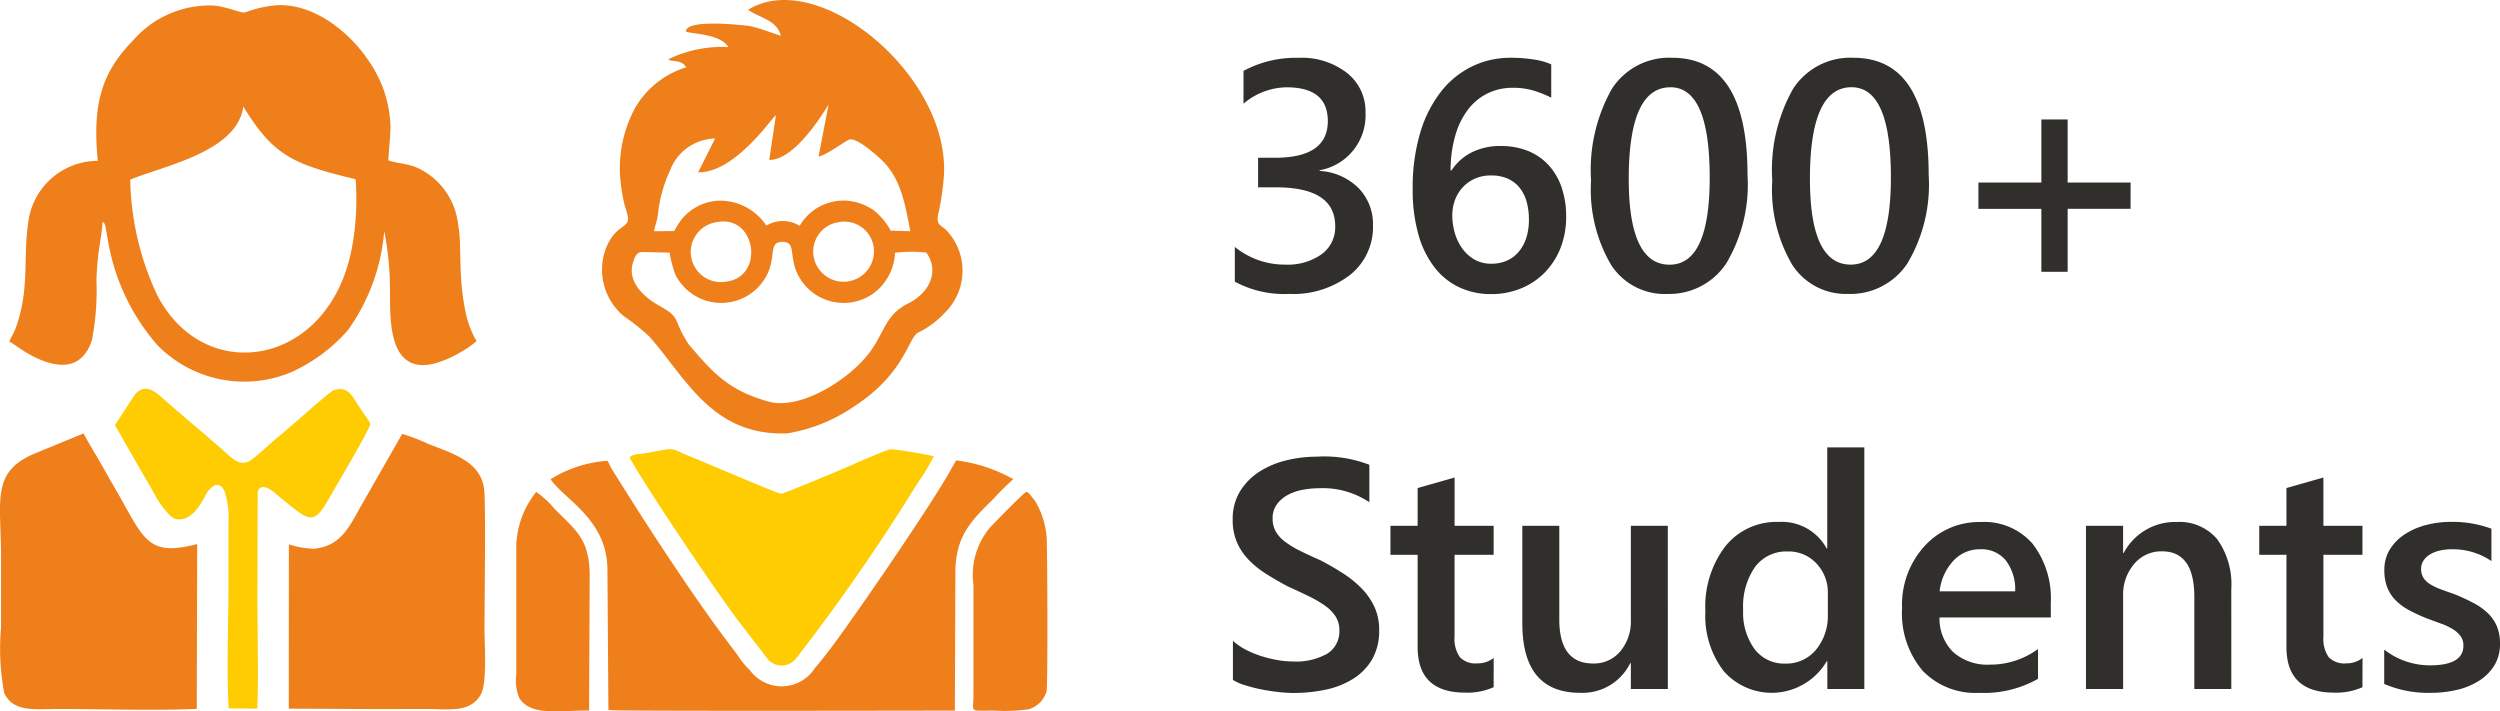 <svg xmlns="http://www.w3.org/2000/svg" width="137.881" height="39.233" viewBox="0 0 137.881 39.233"><g transform="translate(-954.977 -2068)"><path d="M1.081-.466V-2.382a4.354,4.354,0,0,0,2.777.976,3.237,3.237,0,0,0,2.008-.571,1.841,1.841,0,0,0,.751-1.547q0-2.145-3.278-2.145H2.364V-7.3H3.3q2.909,0,2.909-2.021,0-1.863-2.268-1.863a3.718,3.718,0,0,0-2.382.905v-1.811a6.093,6.093,0,0,1,3.032-.721,4.061,4.061,0,0,1,2.689.844A2.69,2.69,0,0,1,8.288-9.809a3.081,3.081,0,0,1-2.531,3.2v.035a3.316,3.316,0,0,1,2.153.954A2.842,2.842,0,0,1,8.7-3.568,3.364,3.364,0,0,1,7.427-.831,5.139,5.139,0,0,1,4.069.211,5.729,5.729,0,0,1,1.081-.466ZM19.354-4.052a4.634,4.634,0,0,1-.312,1.731,4.058,4.058,0,0,1-.866,1.349,3.865,3.865,0,0,1-1.314.879A4.3,4.3,0,0,1,15.214.22a4.093,4.093,0,0,1-1.745-.369,3.739,3.739,0,0,1-1.371-1.1,5.283,5.283,0,0,1-.892-1.815,9.028,9.028,0,0,1-.316-2.518,10.532,10.532,0,0,1,.417-3.1,6.815,6.815,0,0,1,1.147-2.268,4.909,4.909,0,0,1,1.714-1.389,4.833,4.833,0,0,1,2.127-.475,7.976,7.976,0,0,1,1.3.1,3.591,3.591,0,0,1,.936.264v1.837A6.058,6.058,0,0,0,17.569-11a3.946,3.946,0,0,0-1.169-.158,3.113,3.113,0,0,0-1.362.3,3.018,3.018,0,0,0-1.077.875,4.325,4.325,0,0,0-.712,1.424,6.888,6.888,0,0,0-.268,1.956h.053a2.846,2.846,0,0,1,1.094-.984,3.456,3.456,0,0,1,1.622-.36,3.946,3.946,0,0,1,1.49.268,3.126,3.126,0,0,1,1.134.773,3.468,3.468,0,0,1,.725,1.23A4.9,4.9,0,0,1,19.354-4.052ZM17.3-3.885a3.626,3.626,0,0,0-.127-.993,2.136,2.136,0,0,0-.387-.769,1.739,1.739,0,0,0-.65-.5,2.224,2.224,0,0,0-.918-.176,2.148,2.148,0,0,0-.927.189,2.062,2.062,0,0,0-.672.5,2.062,2.062,0,0,0-.409.7,2.466,2.466,0,0,0-.136.809A3.5,3.5,0,0,0,13.2-3.2a2.817,2.817,0,0,0,.391.857,2.185,2.185,0,0,0,.672.637,1.822,1.822,0,0,0,.971.25,2.037,2.037,0,0,0,.888-.185,1.812,1.812,0,0,0,.646-.51,2.3,2.3,0,0,0,.4-.769A3.265,3.265,0,0,0,17.3-3.885Zm7.6,4.1A3.52,3.52,0,0,1,21.828-1.4a8.2,8.2,0,0,1-1.1-4.649A9.1,9.1,0,0,1,21.876-11.1,3.758,3.758,0,0,1,25.2-12.814q4.157,0,4.157,6.46a8.5,8.5,0,0,1-1.173,4.882A3.776,3.776,0,0,1,24.9.211Zm.2-11.4q-2.294,0-2.294,5.054,0,4.729,2.25,4.729,2.215,0,2.215-4.808Q27.272-11.188,25.1-11.188ZM34.893.211A3.52,3.52,0,0,1,31.821-1.4a8.2,8.2,0,0,1-1.1-4.649A9.1,9.1,0,0,1,31.869-11.1a3.758,3.758,0,0,1,3.322-1.714q4.157,0,4.157,6.46a8.5,8.5,0,0,1-1.173,4.882A3.776,3.776,0,0,1,34.893.211Zm.2-11.4q-2.294,0-2.294,5.054,0,4.729,2.25,4.729,2.215,0,2.215-4.808Q37.266-11.188,35.095-11.188Zm15.39,6.706H47.013v3.472h-1.45V-4.482H42.091v-1.45h3.472v-3.48h1.45v3.48h3.472ZM.976,21.5V19.346a3.326,3.326,0,0,0,.69.475,5.331,5.331,0,0,0,.848.356,6.684,6.684,0,0,0,.9.224,4.779,4.779,0,0,0,.826.079A3.526,3.526,0,0,0,6.2,20.04a1.446,1.446,0,0,0,.646-1.274,1.39,1.39,0,0,0-.215-.778,2.258,2.258,0,0,0-.6-.6,6.326,6.326,0,0,0-.91-.523Q4.6,16.612,4,16.34,3.357,16,2.8,15.646a5.145,5.145,0,0,1-.962-.778,3.254,3.254,0,0,1-.642-.962,3.134,3.134,0,0,1-.233-1.257,2.9,2.9,0,0,1,.4-1.542,3.377,3.377,0,0,1,1.055-1.081,4.835,4.835,0,0,1,1.49-.633,7.074,7.074,0,0,1,1.705-.207A6.882,6.882,0,0,1,8.5,9.634V11.7a4.6,4.6,0,0,0-2.76-.773,4.945,4.945,0,0,0-.927.088,2.756,2.756,0,0,0-.826.29,1.788,1.788,0,0,0-.593.519,1.271,1.271,0,0,0-.229.765,1.446,1.446,0,0,0,.176.729,1.882,1.882,0,0,0,.514.563,5.253,5.253,0,0,0,.826.5q.488.242,1.129.523.659.343,1.244.721a5.863,5.863,0,0,1,1.028.835,3.669,3.669,0,0,1,.7,1.015,2.981,2.981,0,0,1,.259,1.27,3.147,3.147,0,0,1-.387,1.617,3.117,3.117,0,0,1-1.042,1.072,4.639,4.639,0,0,1-1.507.6,8.5,8.5,0,0,1-1.8.185,7.672,7.672,0,0,1-.778-.048q-.461-.048-.945-.141A8.691,8.691,0,0,1,1.67,21.8,2.894,2.894,0,0,1,.976,21.5Zm14.379.4a3.534,3.534,0,0,1-1.573.3q-2.619,0-2.619-2.514V14.6h-1.5V13h1.5V10.917l2.039-.58V13h2.153v1.6H13.2v4.5a1.773,1.773,0,0,0,.29,1.143,1.2,1.2,0,0,0,.967.343,1.4,1.4,0,0,0,.9-.3Zm9.606.1H22.922V20.576h-.035a2.934,2.934,0,0,1-2.76,1.635q-3.19,0-3.19-3.832V13h2.039v5.168q0,2.426,1.872,2.426a1.892,1.892,0,0,0,1.49-.668,2.56,2.56,0,0,0,.584-1.749V13h2.039ZM35.8,22H33.759V20.471h-.035A3.519,3.519,0,0,1,28.033,21a5.017,5.017,0,0,1-1-3.292,5.465,5.465,0,0,1,1.1-3.577,3.61,3.61,0,0,1,2.94-1.345,2.815,2.815,0,0,1,2.646,1.459h.035V8.676H35.8Zm-2.013-4.113V16.709a2.3,2.3,0,0,0-.624-1.626,2.081,2.081,0,0,0-1.591-.668,2.142,2.142,0,0,0-1.8.853,3.8,3.8,0,0,0-.655,2.364,3.4,3.4,0,0,0,.628,2.167,2.044,2.044,0,0,0,1.692.8,2.116,2.116,0,0,0,1.7-.769A2.9,2.9,0,0,0,33.785,17.887Zm12.3.167H39.946a2.593,2.593,0,0,0,.769,1.925,2.861,2.861,0,0,0,2.017.677,4.448,4.448,0,0,0,2.646-.861v1.644a6.044,6.044,0,0,1-3.252.773,4.026,4.026,0,0,1-3.116-1.226,4.9,4.9,0,0,1-1.129-3.45,4.8,4.8,0,0,1,1.244-3.423,4.068,4.068,0,0,1,3.089-1.323,3.547,3.547,0,0,1,2.856,1.187,4.926,4.926,0,0,1,1.011,3.3Zm-1.969-1.441a2.627,2.627,0,0,0-.519-1.709,1.733,1.733,0,0,0-1.406-.611,1.979,1.979,0,0,0-1.49.642,2.931,2.931,0,0,0-.751,1.679ZM56.039,22H54V16.929q0-2.522-1.784-2.522a1.948,1.948,0,0,0-1.538.7,2.592,2.592,0,0,0-.606,1.762V22H48.023V13h2.048v1.494h.035a3.208,3.208,0,0,1,2.918-1.705,2.718,2.718,0,0,1,2.241.954,4.282,4.282,0,0,1,.773,2.755Zm7.233-.1a3.534,3.534,0,0,1-1.573.3q-2.619,0-2.619-2.514V14.6h-1.5V13h1.5V10.917l2.039-.58V13h2.153v1.6H61.119v4.5a1.773,1.773,0,0,0,.29,1.143,1.2,1.2,0,0,0,.967.343,1.4,1.4,0,0,0,.9-.3Zm1.2-.185v-1.89a4.068,4.068,0,0,0,2.522.87q1.846,0,1.846-1.09a.859.859,0,0,0-.158-.523,1.51,1.51,0,0,0-.426-.382,3.351,3.351,0,0,0-.633-.3q-.365-.132-.813-.3a8.607,8.607,0,0,1-1-.466,3.014,3.014,0,0,1-.738-.558,2.107,2.107,0,0,1-.444-.708,2.605,2.605,0,0,1-.149-.923,2.133,2.133,0,0,1,.308-1.147,2.673,2.673,0,0,1,.826-.835,3.962,3.962,0,0,1,1.178-.51,5.392,5.392,0,0,1,1.362-.171,6.193,6.193,0,0,1,2.232.378v1.784a3.763,3.763,0,0,0-2.18-.65,2.847,2.847,0,0,0-.7.079,1.8,1.8,0,0,0-.532.22,1.081,1.081,0,0,0-.343.338.807.807,0,0,0-.123.435.93.93,0,0,0,.123.492,1.118,1.118,0,0,0,.365.356,3.15,3.15,0,0,0,.58.281q.338.127.778.277a11.364,11.364,0,0,1,1.042.483,3.52,3.52,0,0,1,.787.558,2.188,2.188,0,0,1,.5.721,2.447,2.447,0,0,1,.176.971,2.22,2.22,0,0,1-.316,1.2,2.637,2.637,0,0,1-.844.844,3.95,3.95,0,0,1-1.217.5,6.324,6.324,0,0,1-1.455.163A6.129,6.129,0,0,1,64.468,21.719Z" transform="translate(1022 2084)" fill="#312f2c"/><g transform="translate(954.979 2068.003)"><path d="M24.087,21.021A10.9,10.9,0,0,0,26.128,15.5a16.846,16.846,0,0,1,.316,3.021c.041,1.359-.306,5.043,2.536,4.265a6.626,6.626,0,0,0,2.242-1.214,5.07,5.07,0,0,1-.533-1.284c-.533-2.151-.256-4.062-.483-5.122a3.9,3.9,0,0,0-2.324-3.184c-.51-.213-1.08-.216-1.526-.38-.013-.057.132-1.52.118-1.9a6.986,6.986,0,0,0-.321-1.826c-.738-2.312-3.306-4.961-5.954-4.829a6.286,6.286,0,0,0-1.751.4c-.209.046-.933-.3-1.694-.381A5.59,5.59,0,0,0,12.266,5c-1.791,1.82-2.228,3.629-1.935,6.629a3.87,3.87,0,0,0-3.849,3.518c-.171,1.106-.087,2.331-.2,3.483a8.587,8.587,0,0,1-.5,2.28c-.106.26-.241.452-.332.686.352.2.651.45,1.084.692,1.391.776,2.884,1.021,3.472-.764a14.559,14.559,0,0,0,.25-3.322c.056-1.668.281-2.227.337-3.209.118.118.049-.045.153.223l.166.926a11.672,11.672,0,0,0,2.71,5.654,6.7,6.7,0,0,0,7.4,1.479,9.126,9.126,0,0,0,3.064-2.266ZM12.12,12.666a15.635,15.635,0,0,0,1.465,6.321c2.6,5.143,9.548,4,10.764-2.581a14.514,14.514,0,0,0,.2-3.763c-3.418-.828-4.513-1.258-6.192-4.011-.339,2.489-4.3,3.242-6.238,4.033Z" transform="translate(-4.939 -2.761)" fill="#ef7f1a" fill-rule="evenodd"/><path d="M357.256,1.742c.358.136,1.891.122,2.332.85a6.816,6.816,0,0,0-3.309.672c.2.185.713-.016.985.444a4.928,4.928,0,0,0-2.833,2.264,7,7,0,0,0-.761,4.272,9.81,9.81,0,0,0,.2,1.078c.077.281.293.752.111.987-.216.279-.776.39-1.166,1.442a3.337,3.337,0,0,0,1.027,3.7,10.982,10.982,0,0,1,1.41,1.13c2.028,2.313,3.459,5.467,7.575,5.319a9.114,9.114,0,0,0,3.672-1.472c2.8-1.806,2.988-3.74,3.539-4.081a4.9,4.9,0,0,0,1.493-1.107,3.236,3.236,0,0,0,.047-4.577c-.3-.26-.519-.276-.425-.817a13.859,13.859,0,0,0,.331-2.293c.2-5.536-7.015-11.381-10.808-9.016.6.434,1.592.558,1.806,1.428-.111-.009-1.132-.415-1.7-.529-.1-.021-3.581-.444-3.529.306Zm1.694,10.507a1.661,1.661,0,1,0,.516,3.281C361.605,15.275,361.131,11.817,358.95,12.249Zm6.68.008a1.642,1.642,0,0,0-1.323,1.977,1.677,1.677,0,0,0,3.272-.737,1.638,1.638,0,0,0-1.95-1.239Zm-3.787-3.441.367-2.465c-.228.133-2.231,3.173-4.29,3.153l.935-1.867a2.713,2.713,0,0,0-2.478,1.746,7.739,7.739,0,0,0-.677,2.449c-.04.338-.153.6-.212.919l1.117-.012a4.241,4.241,0,0,1,.4-.635,2.8,2.8,0,0,1,2.015-1.039,3.08,3.08,0,0,1,2.664,1.375,1.755,1.755,0,0,1,1.836.012,2.8,2.8,0,0,1,2.606-1.386,2.982,2.982,0,0,1,1.5.545,3.558,3.558,0,0,1,.914,1.108l1.083.03c-.3-1.564-.528-2.958-1.636-3.98-.347-.32-1.238-1.1-1.671-1.09-.174,0-1.329.9-1.753.947l.552-2.863c-.527.856-1.959,3.062-3.267,3.054Zm-5.491,5.114-1.333-.03c-.308,0-.5-.072-.7.6-.3,1.022.575,1.858,1.408,2.329,1.329.751.709.66,1.665,2.15,1.387,1.626,2.228,2.562,4.434,3.171,1.756.485,4.608-1.285,5.708-2.936.69-1.036.8-1.9,1.962-2.475,1.2-.592,1.746-1.8,1.008-2.813a7.655,7.655,0,0,0-1.719.01A3,3,0,0,1,367.812,16a2.823,2.823,0,0,1-4.218-.557c-.784-1.175-.169-2.109-1.023-2.106s-.247.9-1,2.073a2.829,2.829,0,0,1-4.888-.233,6.046,6.046,0,0,1-.337-1.246Z" transform="translate(-319.419)" fill="#ef7f1a" fill-rule="evenodd"/><path d="M322.52,270.74c.807,1.159,3.138,2.224,3.138,5.013l.053,7.7c.016.007.04,0,.049.014.035.074,17.841.031,19.06.032l.027-7.617c0-2.112,1.005-2.965,2.151-4.116a13.1,13.1,0,0,1,1.046-1.03,8.58,8.58,0,0,0-3.15-1.036l-.242.415c-1.087,1.982-5.084,7.775-6.356,9.513-.378.516-.828,1.1-1.2,1.533a2.175,2.175,0,0,1-3.6.087,3.766,3.766,0,0,1-.629-.766c-.194-.255-.417-.557-.6-.8-1.64-2.149-4.2-6.042-5.557-8.212l-.81-1.289c-.106-.178-.134-.293-.238-.458A6.781,6.781,0,0,0,322.52,270.74Z" transform="translate(-292.158 -244.311)" fill="#ef7f1a" fill-rule="evenodd"/><path d="M169.176,260.247l-.006,9.059,3.777.02c1.267.009,2.54,0,3.808,0,1.219,0,2.4.231,3-.787.363-.619.21-2.711.21-3.63,0-1.415.072-6.667-.012-7.619-.144-1.612-1.726-2.043-3.129-2.6a9.675,9.675,0,0,0-1.4-.534l-2.32,4.06c-.607,1.1-1.118,2.154-2.565,2.272A5.1,5.1,0,0,1,169.176,260.247Z" transform="translate(-153.245 -230.226)" fill="#ef7f1a" fill-rule="evenodd"/><path d="M10.851,269.083l.022-9.09c-2.883.754-2.931-.364-4.7-3.366-.264-.446-.527-.937-.785-1.373-.222-.376-.56-.935-.78-1.364L1.911,255c-2.426,1.022-1.855,2.577-1.855,5.738v3.871a13.071,13.071,0,0,0,.176,3.6c.5,1.076,1.7.881,2.97.881,2.494,0,5.18.1,7.649-.006Z" transform="translate(0 -229.99)" fill="#ef7f1a" fill-rule="evenodd"/><path d="M368.712,263.585c.957,1.721,4.689,7.257,5.933,8.919l1.626,2.114a1.01,1.01,0,0,0,1.682-.011,108.89,108.89,0,0,0,6.6-9.523,12.667,12.667,0,0,0,.948-1.562,22.661,22.661,0,0,0-2.377-.39c-.192.023-1.78.7-2.046.827-.384.177-3.851,1.634-3.992,1.631-.216-.006-4.148-1.709-4.982-2.039-1.169-.463-.745-.533-2.219-.251-.221.042-.381.07-.608.1a.9.9,0,0,0-.57.187Z" transform="translate(-333.999 -238.361)" fill="#fecc00" fill-rule="evenodd"/><path d="M79.326,227.908c-.7.526-2.154,1.854-2.952,2.509-.5.41-.978.884-1.466,1.26-.7.538-1.2-.169-1.778-.653-.524-.438-.9-.791-1.473-1.258l-1.47-1.266c-.419-.361-1.12-1.166-1.755-.381L67.34,229.79c.5.877,1,1.762,1.514,2.646.289.5.49.836.761,1.331.165.3.74,1.12,1.045,1.191.781.208,1.336-.635,1.668-1.279.236-.458.716-.913,1.045-.266a4.431,4.431,0,0,1,.229,1.707v3.427c0,2.2-.113,4.711.011,6.869l1.573.012c.076-1.076.011-4.823.011-6.184l.015-5.757c.194-.754,1.192.26,1.207.271,1.593,1.26,1.829,1.685,2.717.1.383-.683,2.239-3.788,2.292-4.139-.132-.259-.4-.606-.587-.893-.433-.64-.637-1.258-1.516-.931Z" transform="translate(-61.002 -206.349)" fill="#fecc00" fill-rule="evenodd"/><path d="M572.984,288.08c-.221.125-1.783,1.728-2.021,1.987a4.077,4.077,0,0,0-.9,3.162v6.031c0,.669-.1.8.133.882.053.018.881.006,1.009.006a9.37,9.37,0,0,0,1.894-.07,1.441,1.441,0,0,0,1-1.007c.069-.6.041-7.087.012-8.061a4.587,4.587,0,0,0-.635-2.4l-.333-.427c-.148-.119-.02-.031-.164-.1Z" transform="translate(-516.377 -260.961)" fill="#ef7f1a" fill-rule="evenodd"/><path d="M302.4,291.245v7.044a2.429,2.429,0,0,0,.18,1.3c.671,1.01,2.286.64,3.836.669l.032-7.428c0-2.06-.789-2.531-1.958-3.721a4.89,4.89,0,0,0-.99-.91,4.946,4.946,0,0,0-1.1,3.045Z" transform="translate(-273.928 -261.07)" fill="#ef7f1a" fill-rule="evenodd"/></g></g></svg>